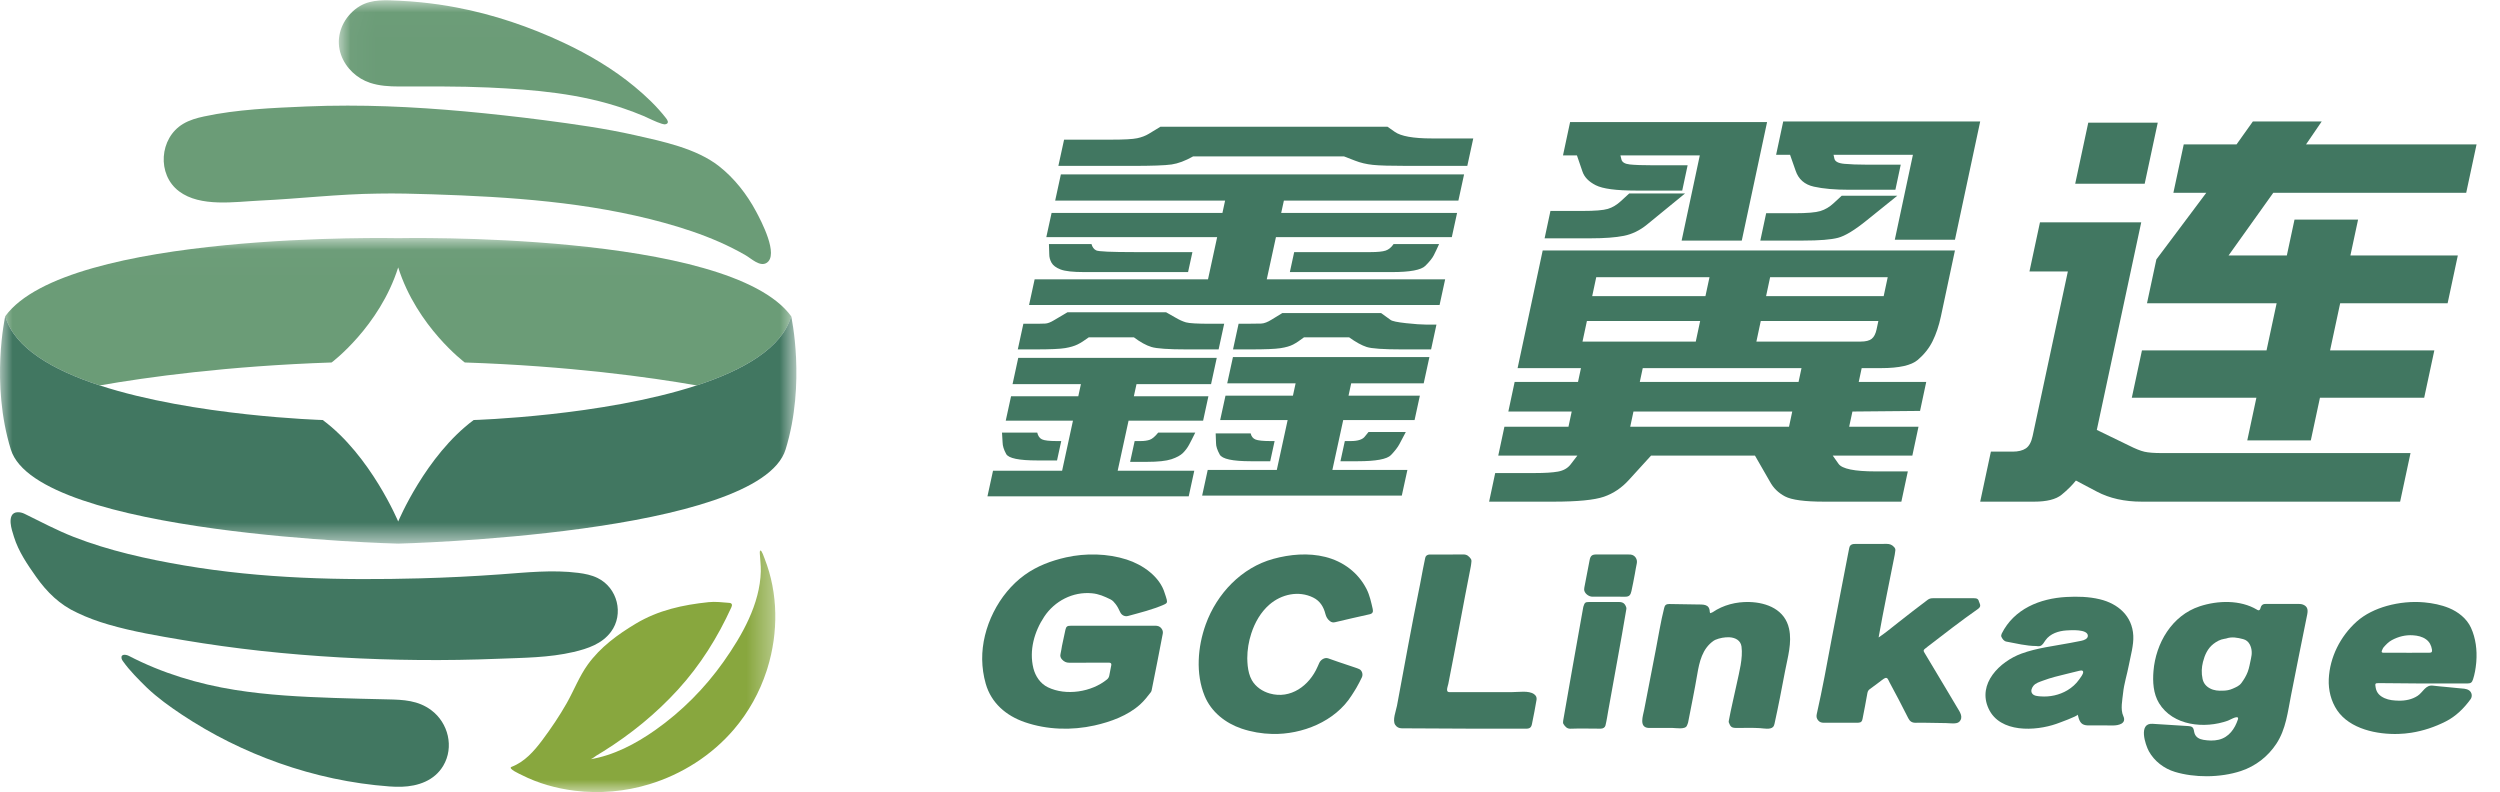 <?xml version="1.0" encoding="UTF-8"?>
<svg width="101px" height="32px" viewBox="0 0 101 32" version="1.1" xmlns="http://www.w3.org/2000/svg" xmlns:xlink="http://www.w3.org/1999/xlink">
	<title>编组 2@2x</title>
	<defs>
		<polygon id="path-1" points="0.035 0.01 17.67 0.01 17.67 31.997 0.035 31.997"></polygon>
		<polygon id="path-3" points="0.003 0.015 32.175 0.015 32.175 12.363 0.003 12.363"></polygon>
	</defs>
	<g id="页面-2" stroke="none" stroke-width="1" fill="none" fill-rule="evenodd">
		<g id="工作台" transform="translate(-18, -18)">
			<g id="编组-2" transform="translate(18, 18)">
				<g id="编组" transform="translate(13.653, 0)">
					<mask id="mask-2" fill="white">
						<use xlink:href="#path-1"></use>
					</mask>
					<g id="Clip-2"></g>
					<path d="M9.561,31.945 C8.817,31.852 8.087,31.646 7.43,31.313 C7.376,31.286 6.836,31.047 7.015,30.98 C7.536,30.784 7.925,30.344 8.25,29.909 C8.61,29.428 8.95,28.924 9.246,28.402 C9.533,27.892 9.751,27.324 10.092,26.85 C10.602,26.144 11.295,25.638 12.032,25.196 C12.944,24.649 13.935,24.436 14.975,24.327 C15.245,24.298 15.539,24.335 15.809,24.356 C15.923,24.365 15.939,24.436 15.895,24.533 C15.338,25.754 14.643,26.867 13.737,27.861 C12.854,28.829 11.829,29.664 10.719,30.357 C10.63,30.412 10.541,30.467 10.451,30.52 C10.39,30.557 10.249,30.678 10.18,30.678 C11.138,30.519 12.022,30.056 12.817,29.497 C13.888,28.742 14.826,27.799 15.583,26.727 C16.33,25.667 17.049,24.411 17.084,23.082 C17.09,22.842 17.055,22.608 17.044,22.368 C17.043,22.334 17.035,22.271 17.063,22.245 C17.112,22.199 17.221,22.525 17.239,22.571 C17.79,23.978 17.796,25.556 17.353,26.993 C17.342,27.029 17.331,27.065 17.319,27.101 C17.037,27.967 16.587,28.778 15.995,29.47 C15.102,30.515 13.894,31.283 12.583,31.682 C11.607,31.98 10.573,32.071 9.561,31.945" id="Fill-1" fill="#88A73E" mask="url(#mask-2)"></path>
					<path d="M3.356,0.094 C3.836,0.142 4.313,0.211 4.786,0.301 C6.285,0.585 7.75,1.082 9.13,1.732 C10.144,2.209 11.117,2.784 11.983,3.5 C12.449,3.886 12.881,4.295 13.254,4.774 C13.31,4.846 13.383,4.959 13.268,5.01 C13.212,5.035 13.147,5.02 13.089,5.002 C12.826,4.921 12.589,4.789 12.338,4.682 C12.081,4.573 11.817,4.476 11.553,4.385 C9.779,3.775 7.941,3.621 6.081,3.535 C4.873,3.48 3.665,3.495 2.457,3.494 C2.066,3.493 1.669,3.469 1.298,3.346 C0.767,3.172 0.312,2.747 0.124,2.212 C-0.084,1.624 0.085,0.996 0.509,0.549 C0.62,0.431 0.748,0.327 0.887,0.245 C1.371,-0.043 1.962,0.005 2.501,0.03 C2.786,0.044 3.072,0.065 3.356,0.094" id="Fill-3" fill="#6B9C77" mask="url(#mask-2)"></path>
				</g>
				<path d="M14.047,4.267 C16.156,4.267 18.263,4.428 20.36,4.661 C20.899,4.721 21.439,4.784 21.977,4.855 C23.209,5.017 24.443,5.188 25.657,5.462 C26.775,5.715 28.133,5.994 29.052,6.717 C29.671,7.204 30.174,7.848 30.547,8.546 C30.741,8.908 31.488,10.315 30.963,10.625 C30.695,10.784 30.348,10.443 30.127,10.315 C29.783,10.116 29.427,9.937 29.064,9.777 C28.336,9.456 27.58,9.207 26.815,8.997 C23.774,8.16 20.602,7.952 17.464,7.85 C16.736,7.827 16.007,7.807 15.278,7.821 C13.679,7.838 12.089,8.029 10.492,8.104 C9.493,8.151 8.098,8.379 7.234,7.729 C6.332,7.051 6.437,5.577 7.397,5.005 C7.656,4.85 7.95,4.767 8.244,4.704 C9.579,4.418 10.999,4.361 12.36,4.302 C12.922,4.278 13.485,4.267 14.047,4.267" id="Fill-4" fill="#6B9C77"></path>
				<path d="M0.429,21.127 C0.422,21.023 0.43,20.924 0.467,20.843 C0.557,20.644 0.823,20.675 0.988,20.756 C1.649,21.08 2.29,21.422 2.978,21.692 C4.4,22.247 5.935,22.587 7.444,22.844 C10.586,23.379 13.793,23.451 16.975,23.365 C18.058,23.336 19.14,23.282 20.219,23.204 C21.257,23.129 22.324,23.011 23.363,23.144 C23.63,23.178 23.899,23.232 24.14,23.35 C24.951,23.744 25.215,24.812 24.683,25.526 C24.322,26.012 23.748,26.205 23.172,26.34 C22.18,26.572 21.147,26.574 20.133,26.614 C19.065,26.657 17.996,26.674 16.927,26.664 C14.798,26.645 12.666,26.526 10.549,26.297 C9.499,26.181 8.451,26.037 7.409,25.861 C6.394,25.69 5.366,25.518 4.378,25.23 C3.948,25.104 3.525,24.952 3.123,24.757 C2.416,24.437 1.895,23.921 1.461,23.307 C1.104,22.802 0.748,22.281 0.564,21.689 C0.517,21.538 0.444,21.323 0.429,21.127" id="Fill-5" fill="#417761"></path>
				<path d="M16.227,31.785 C16.063,31.79 15.895,31.784 15.728,31.772 C14.21,31.66 12.71,31.336 11.275,30.829 C9.893,30.34 8.569,29.684 7.347,28.871 C6.854,28.542 6.374,28.198 5.942,27.79 C5.6,27.454 5.24,27.1 4.963,26.707 C4.942,26.676 4.92,26.644 4.912,26.607 C4.868,26.404 5.098,26.442 5.206,26.498 C6.548,27.195 8.002,27.634 9.492,27.872 C10.816,28.084 12.159,28.151 13.497,28.197 C13.845,28.209 14.192,28.219 14.54,28.228 C14.914,28.239 15.289,28.247 15.663,28.255 C16.297,28.268 16.893,28.294 17.424,28.692 C18.111,29.206 18.354,30.185 17.907,30.937 C17.55,31.538 16.891,31.764 16.227,31.785" id="Fill-6" fill="#417761"></path>
				<g id="编组" transform="translate(0, 9.6)">
					<mask id="mask-4" fill="white">
						<use xlink:href="#path-3"></use>
					</mask>
					<g id="Clip-8"></g>
					<path d="M4.029,5.971 C5.931,5.638 9.185,5.186 13.398,5.044 C13.398,5.044 15.33,3.599 16.087,1.203 C16.845,3.599 18.777,5.044 18.777,5.044 C22.989,5.186 26.244,5.638 28.146,5.971 C30.045,5.35 31.593,4.458 31.965,3.178 C29.458,-0.268 16.087,0.021 16.087,0.021 C16.087,0.021 2.717,-0.268 0.21,3.178 C0.582,4.458 2.13,5.35 4.029,5.971" id="Fill-7" fill="#6B9C77" mask="url(#mask-4)"></path>
					<path d="M31.965,3.178 C31.593,4.458 30.045,5.35 28.146,5.971 C24.344,7.214 19.136,7.369 19.136,7.369 C17.197,8.807 16.087,11.469 16.087,11.469 C16.087,11.469 14.977,8.807 13.039,7.369 C13.039,7.369 7.83,7.214 4.029,5.971 C2.13,5.35 0.582,4.458 0.21,3.178 C0.21,3.178 -0.389,5.882 0.437,8.558 C1.503,12.013 16.087,12.363 16.087,12.363 C16.087,12.363 30.672,12.013 31.738,8.558 C32.564,5.882 31.965,3.178 31.965,3.178" id="Fill-9" fill="#417761" mask="url(#mask-4)"></path>
				</g>
				<path d="M56.795,17.452 C56.689,17.653 56.603,17.817 56.535,17.945 C56.467,18.073 56.353,18.22 56.194,18.386 C56.035,18.551 55.586,18.634 54.847,18.634 L54.154,18.634 L54.331,17.819 L54.571,17.819 C54.867,17.819 55.06,17.753 55.15,17.623 L55.289,17.452 L56.795,17.452 Z M58.14,9.859 C58.057,10.043 57.986,10.194 57.926,10.311 C57.867,10.428 57.753,10.571 57.584,10.739 C57.415,10.908 56.967,10.992 56.24,10.992 L52.11,10.992 L52.285,10.185 L55.371,10.185 C55.654,10.185 55.858,10.164 55.98,10.124 C56.103,10.083 56.21,9.995 56.302,9.859 L58.14,9.859 Z M51.805,12.648 L55.797,12.648 L56.18,12.925 C56.243,12.974 56.451,13.018 56.803,13.056 C57.155,13.094 57.42,13.113 57.599,13.113 L58.033,13.113 L57.816,14.116 L56.633,14.116 C55.888,14.116 55.414,14.083 55.213,14.018 C55.011,13.953 54.775,13.822 54.503,13.627 L52.683,13.627 C52.513,13.757 52.365,13.855 52.24,13.92 C52.115,13.985 51.944,14.034 51.728,14.067 C51.511,14.1 51.111,14.116 50.525,14.116 L49.814,14.116 L50.039,13.08 L50.344,13.08 C50.633,13.08 50.837,13.077 50.955,13.072 C51.073,13.067 51.215,13.012 51.379,12.909 L51.805,12.648 Z M50.527,17.509 C50.555,17.634 50.622,17.717 50.727,17.758 C50.832,17.798 51.029,17.819 51.319,17.819 L51.494,17.819 L51.317,18.634 L50.532,18.634 C49.793,18.634 49.374,18.543 49.275,18.361 C49.176,18.179 49.127,18.028 49.128,17.908 L49.113,17.509 L50.527,17.509 Z M49.295,16.97 L49.51,15.984 L52.235,15.984 L52.343,15.486 L49.58,15.486 L49.811,14.426 L57.748,14.426 L57.518,15.486 L54.588,15.486 L54.481,15.984 L57.363,15.984 L57.149,16.97 L54.266,16.97 L53.828,18.985 L56.859,18.985 L56.633,20.021 L48.567,20.021 L48.792,18.985 L51.583,18.985 L52.021,16.97 L49.295,16.97 Z M48.289,17.476 C48.188,17.683 48.105,17.847 48.038,17.97 C47.972,18.092 47.889,18.202 47.791,18.3 C47.692,18.398 47.537,18.482 47.325,18.553 C47.112,18.623 46.781,18.659 46.331,18.659 L45.657,18.659 L45.84,17.819 L46.08,17.819 C46.228,17.819 46.352,17.801 46.452,17.766 C46.552,17.73 46.665,17.634 46.792,17.476 L48.289,17.476 Z M46.881,5.12 L56.056,5.12 L56.345,5.324 C56.595,5.503 57.096,5.593 57.847,5.593 L59.52,5.593 L59.279,6.702 L56.867,6.702 C56.19,6.702 55.721,6.689 55.463,6.661 C55.204,6.634 54.963,6.577 54.742,6.49 L54.299,6.319 L48.201,6.319 C47.885,6.498 47.594,6.607 47.33,6.645 C47.067,6.683 46.534,6.702 45.734,6.702 L42.758,6.702 L42.989,5.642 L44.902,5.642 C45.413,5.642 45.759,5.623 45.94,5.585 C46.12,5.547 46.278,5.487 46.413,5.405 L46.881,5.12 Z M44.096,9.859 C44.13,9.984 44.193,10.069 44.285,10.115 C44.376,10.162 44.893,10.185 45.836,10.185 L48.174,10.185 L47.998,10.992 L43.803,10.992 C43.347,10.992 43.029,10.957 42.847,10.886 C42.665,10.816 42.543,10.724 42.481,10.613 C42.419,10.502 42.389,10.386 42.39,10.266 L42.377,9.859 L44.096,9.859 Z M42.271,9.581 L42.484,8.603 L49.386,8.603 L49.494,8.105 L42.629,8.105 L42.859,7.045 L59.149,7.045 L58.919,8.105 L51.869,8.105 L51.76,8.603 L58.866,8.603 L58.653,9.581 L51.548,9.581 L51.177,11.286 L58.384,11.286 L58.159,12.322 L41.574,12.322 L41.799,11.286 L48.803,11.286 L49.173,9.581 L42.271,9.581 Z M43.127,12.615 L47.109,12.615 L47.496,12.835 C47.643,12.922 47.782,12.985 47.912,13.023 C48.043,13.061 48.372,13.08 48.903,13.08 L49.457,13.08 L49.232,14.116 L47.938,14.116 C47.205,14.116 46.731,14.083 46.518,14.018 C46.304,13.953 46.068,13.822 45.808,13.627 L43.988,13.627 C43.812,13.757 43.66,13.854 43.533,13.916 C43.405,13.979 43.239,14.028 43.034,14.063 C42.829,14.098 42.428,14.116 41.831,14.116 L41.119,14.116 L41.344,13.08 L41.64,13.08 C41.936,13.08 42.132,13.077 42.229,13.072 C42.325,13.067 42.441,13.023 42.576,12.941 L43.127,12.615 Z M41.904,17.476 C41.936,17.612 41.999,17.703 42.094,17.749 C42.189,17.795 42.387,17.819 42.689,17.819 L42.874,17.819 L42.704,18.602 L41.909,18.602 C41.164,18.602 40.744,18.515 40.649,18.341 C40.554,18.167 40.506,18.012 40.505,17.876 L40.481,17.476 L41.904,17.476 Z M40.632,16.995 L40.847,16.008 L43.563,16.008 L43.669,15.519 L40.907,15.519 L41.137,14.458 L49.157,14.458 L48.927,15.519 L45.915,15.519 L45.808,16.008 L48.82,16.008 L48.606,16.995 L45.594,16.995 L45.154,19.018 L48.249,19.018 L48.024,20.053 L39.893,20.053 L40.118,19.018 L42.909,19.018 L43.348,16.995 L40.632,16.995 L40.632,16.995 Z" id="Fill-10" fill="#417761"></path>
				<path d="M74.075,6.253 L74.108,6.403 C74.131,6.525 74.266,6.597 74.514,6.619 C74.762,6.641 75.053,6.652 75.385,6.652 L76.79,6.652 L76.574,7.666 L74.698,7.666 C74.13,7.666 73.659,7.625 73.282,7.541 C72.906,7.458 72.659,7.242 72.542,6.893 L72.318,6.253 L71.755,6.253 L72.042,4.907 L80,4.907 L78.98,9.686 L76.55,9.686 L77.282,6.253 L74.075,6.253 Z M76.101,11.963 L76.264,11.199 L71.513,11.199 L71.35,11.963 L76.101,11.963 Z M71.117,9.719 L71.353,8.614 L72.508,8.614 C73.007,8.614 73.352,8.585 73.544,8.526 C73.735,8.468 73.911,8.364 74.072,8.215 L74.406,7.907 L76.652,7.907 L75.424,8.896 C74.932,9.295 74.543,9.532 74.256,9.607 C73.969,9.682 73.502,9.719 72.855,9.719 L71.117,9.719 Z M75.886,12.969 L71.135,12.969 L70.958,13.8 L75.164,13.8 C75.373,13.8 75.524,13.763 75.617,13.688 C75.71,13.613 75.775,13.487 75.813,13.31 L75.886,12.969 Z M66.367,14.872 L66.248,15.429 L72.662,15.429 L72.781,14.872 L66.367,14.872 Z M65.992,16.626 L65.861,17.241 L72.276,17.241 L72.407,16.626 L65.992,16.626 Z M68.9,11.963 L69.064,11.199 L64.488,11.199 L64.325,11.963 L68.9,11.963 Z M68.509,13.8 L68.686,12.969 L64.111,12.969 L63.933,13.8 L68.509,13.8 Z M65.465,6.278 L65.504,6.436 C65.529,6.552 65.642,6.622 65.844,6.644 C66.046,6.666 66.356,6.677 66.775,6.677 L68.18,6.677 L67.962,7.699 L66.086,7.699 C65.291,7.699 64.751,7.627 64.468,7.483 C64.184,7.339 64.005,7.154 63.93,6.926 L63.708,6.278 L63.145,6.278 L63.432,4.932 L71.39,4.932 L70.368,9.719 L67.938,9.719 L68.672,6.278 L65.465,6.278 Z M62.402,9.628 L62.638,8.522 L63.932,8.522 C64.431,8.522 64.773,8.495 64.957,8.439 C65.141,8.384 65.318,8.279 65.486,8.123 L65.82,7.816 L68.076,7.816 L66.541,9.071 C66.25,9.309 65.937,9.461 65.603,9.528 C65.268,9.594 64.824,9.628 64.269,9.628 L62.402,9.628 Z M62.325,10.118 L78.98,10.118 L78.412,12.786 C78.331,13.163 78.22,13.494 78.079,13.779 C77.938,14.065 77.738,14.318 77.478,14.54 C77.218,14.762 76.724,14.872 75.998,14.872 L75.212,14.872 L75.093,15.429 L77.82,15.429 L77.57,16.601 L74.838,16.626 L74.706,17.241 L77.507,17.241 L77.259,18.405 L74.042,18.405 L74.276,18.737 C74.418,18.942 74.919,19.045 75.782,19.045 L77.076,19.045 L76.815,20.267 L73.691,20.267 C72.909,20.267 72.383,20.196 72.114,20.055 C71.846,19.913 71.643,19.715 71.506,19.46 L70.9,18.405 L66.704,18.405 L65.81,19.386 C65.52,19.707 65.184,19.934 64.801,20.067 C64.418,20.2 63.737,20.267 62.757,20.267 L60.16,20.267 L60.406,19.111 L62.015,19.111 C62.409,19.111 62.717,19.092 62.938,19.053 C63.159,19.014 63.328,18.92 63.446,18.771 L63.727,18.405 L60.53,18.405 L60.778,17.241 L63.366,17.241 L63.497,16.626 L60.937,16.626 L61.192,15.429 L63.752,15.429 L63.871,14.872 L61.311,14.872 L62.325,10.118 L62.325,10.118 Z" id="Fill-11" fill="#417761"></path>
				<path d="M86.739,12.251 L87.118,10.479 L89.135,7.788 L87.805,7.788 L88.223,5.834 L90.356,5.834 L91.016,4.907 L93.797,4.907 L93.164,5.834 L100.053,5.834 L99.635,7.788 L91.841,7.788 L90.033,10.322 L92.388,10.322 L92.698,8.873 L95.266,8.873 L94.956,10.322 L99.296,10.322 L98.884,12.251 L94.543,12.251 L94.135,14.156 L98.347,14.156 L97.937,16.069 L93.726,16.069 L93.357,17.791 L90.79,17.791 L91.158,16.069 L86.125,16.069 L86.535,14.156 L91.568,14.156 L91.976,12.251 L86.739,12.251 Z M83.838,7.424 L84.366,4.956 L87.173,4.956 L86.645,7.424 L83.838,7.424 Z M83.541,10.968 L81.99,10.968 L82.415,8.981 L86.506,8.981 L84.711,17.369 L86.008,17.998 C86.269,18.13 86.479,18.214 86.637,18.25 C86.796,18.286 87.023,18.304 87.318,18.304 L97.385,18.304 L96.965,20.267 L86.529,20.267 C85.828,20.267 85.222,20.131 84.713,19.861 L83.867,19.414 C83.708,19.612 83.514,19.804 83.287,19.989 C83.06,20.174 82.69,20.267 82.179,20.267 L80,20.267 L80.432,18.246 L81.31,18.246 C81.537,18.246 81.716,18.202 81.846,18.114 C81.976,18.025 82.066,17.86 82.118,17.617 L83.541,10.968 L83.541,10.968 Z" id="Fill-12" fill="#417761"></path>
				<path d="M44.98,25.28 C45.542,25.28 46.104,25.28 46.667,25.279 C46.772,25.278 46.861,25.304 46.925,25.393 C46.97,25.455 46.991,25.521 46.976,25.599 C46.828,26.345 46.69,27.11 46.532,27.861 C46.525,27.894 46.519,27.932 46.499,27.958 C46.362,28.135 46.227,28.311 46.059,28.462 C45.561,28.911 44.872,29.162 44.221,29.308 C43.298,29.514 42.303,29.486 41.405,29.177 C40.645,28.916 40.047,28.402 39.824,27.624 C39.732,27.304 39.685,26.972 39.68,26.639 C39.664,25.357 40.345,23.988 41.394,23.229 C41.893,22.868 42.466,22.654 43.066,22.518 C43.852,22.341 44.747,22.358 45.516,22.605 C46.165,22.813 46.858,23.292 47.056,23.968 C47.081,24.055 47.119,24.138 47.137,24.226 C47.162,24.34 47.142,24.374 47.033,24.423 C46.574,24.627 46.059,24.752 45.574,24.885 C45.444,24.92 45.319,24.859 45.259,24.738 C45.202,24.623 45.151,24.505 45.069,24.403 C45.01,24.329 44.952,24.257 44.862,24.214 C44.611,24.093 44.397,23.994 44.11,23.968 C43.34,23.897 42.607,24.282 42.188,24.912 C41.784,25.52 41.572,26.276 41.748,26.995 C41.828,27.316 42.027,27.617 42.334,27.766 C43.071,28.123 44.1,27.959 44.724,27.448 C44.775,27.407 44.804,27.352 44.816,27.288 C44.841,27.151 44.869,27.015 44.895,26.879 C44.908,26.81 44.886,26.779 44.816,26.772 C44.789,26.77 44.76,26.772 44.732,26.772 C44.219,26.772 43.706,26.77 43.193,26.774 C43.072,26.775 42.983,26.726 42.906,26.643 C42.845,26.577 42.822,26.505 42.846,26.413 C42.874,26.309 42.882,26.2 42.904,26.094 C42.948,25.877 42.993,25.659 43.043,25.442 C43.074,25.309 43.117,25.28 43.261,25.28 C43.834,25.279 44.407,25.28 44.98,25.28" id="Fill-13" fill="#417761"></path>
				<path d="M89.808,27.903 C89.948,27.903 90.081,27.877 90.207,27.82 C90.331,27.764 90.462,27.713 90.546,27.602 C90.652,27.461 90.743,27.313 90.807,27.146 C90.874,26.97 90.898,26.786 90.94,26.606 C90.986,26.413 90.986,26.217 90.889,26.032 C90.831,25.924 90.743,25.851 90.622,25.82 C90.394,25.761 90.165,25.714 89.932,25.797 C89.912,25.804 89.889,25.804 89.868,25.808 C89.699,25.833 89.553,25.913 89.424,26.013 C89.186,26.198 89.072,26.462 89.001,26.738 C88.943,26.962 88.933,27.193 88.983,27.425 C89.021,27.604 89.126,27.729 89.284,27.812 C89.446,27.899 89.627,27.912 89.808,27.903 Z M89.159,31.36 C88.713,31.362 88.266,31.304 87.87,31.185 C87.427,31.052 87.035,30.752 86.814,30.35 C86.668,30.083 86.381,29.202 86.964,29.242 C87.444,29.276 87.924,29.302 88.405,29.333 C88.461,29.337 88.521,29.342 88.565,29.377 C88.641,29.436 88.63,29.541 88.658,29.623 C88.711,29.787 88.849,29.86 89.016,29.889 C89.221,29.924 89.434,29.933 89.637,29.885 C90.05,29.786 90.287,29.441 90.411,29.067 C90.418,29.043 90.425,29.016 90.412,28.995 C90.364,28.918 90.075,29.09 90.009,29.114 C89.065,29.454 87.783,29.323 87.225,28.408 C86.991,28.022 86.964,27.543 87.001,27.107 C87.093,26 87.733,24.869 88.868,24.495 C89.594,24.256 90.507,24.226 91.184,24.632 C91.199,24.641 91.214,24.651 91.232,24.654 C91.322,24.672 91.322,24.537 91.354,24.487 C91.398,24.417 91.451,24.399 91.535,24.399 C91.986,24.396 92.437,24.398 92.887,24.4 C92.937,24.4 92.99,24.405 93.035,24.423 C93.182,24.481 93.237,24.574 93.225,24.729 C93.223,24.757 93.219,24.785 93.214,24.812 C92.988,25.9 92.779,26.991 92.56,28.08 C92.425,28.758 92.355,29.458 91.962,30.052 C91.624,30.563 91.129,30.951 90.536,31.148 C90.116,31.287 89.637,31.358 89.159,31.36 L89.159,31.36 Z" id="Fill-14" fill="#417761"></path>
				<path d="M50.39,26.594 C50.391,26.696 50.397,26.798 50.407,26.899 C50.43,27.102 50.476,27.306 50.576,27.482 C50.731,27.751 51.005,27.934 51.298,28.017 C52.138,28.256 52.895,27.706 53.229,26.937 C53.253,26.882 53.276,26.826 53.303,26.772 C53.372,26.637 53.529,26.552 53.66,26.598 C53.797,26.647 53.936,26.695 54.074,26.743 C54.169,26.775 54.264,26.807 54.36,26.839 C54.465,26.874 54.571,26.908 54.676,26.945 C54.755,26.972 54.835,26.997 54.911,27.031 C55.021,27.079 55.078,27.239 55.021,27.362 C54.954,27.509 54.874,27.652 54.795,27.794 C54.737,27.895 54.671,27.992 54.609,28.091 C53.94,29.153 52.602,29.678 51.407,29.652 C50.985,29.643 50.56,29.571 50.158,29.435 C49.516,29.217 48.936,28.77 48.668,28.117 C48.298,27.216 48.386,26.129 48.711,25.227 C49.164,23.972 50.168,22.928 51.439,22.579 C52.113,22.393 52.858,22.328 53.541,22.499 C54.258,22.679 54.867,23.125 55.21,23.8 C55.338,24.053 55.395,24.33 55.458,24.604 C55.486,24.726 55.449,24.79 55.331,24.817 C54.867,24.924 54.4,25.022 53.937,25.137 C53.86,25.156 53.795,25.144 53.731,25.095 C53.633,25.019 53.578,24.928 53.545,24.799 C53.473,24.515 53.329,24.278 53.055,24.142 C52.469,23.851 51.771,24.003 51.284,24.426 C50.936,24.728 50.696,25.147 50.552,25.591 C50.447,25.914 50.39,26.254 50.39,26.594" id="Fill-15" fill="#417761"></path>
				<path d="M75.923,25.735 C76.185,25.557 76.426,25.355 76.675,25.16 C77.076,24.846 77.476,24.533 77.883,24.229 C77.946,24.182 78.016,24.168 78.093,24.168 C78.643,24.169 79.193,24.168 79.743,24.168 C79.857,24.168 79.926,24.188 79.953,24.314 C79.957,24.331 79.966,24.347 79.974,24.362 C80.024,24.47 80.003,24.535 79.906,24.604 C79.22,25.085 78.557,25.601 77.893,26.111 C77.852,26.143 77.811,26.178 77.769,26.21 C77.708,26.257 77.701,26.29 77.738,26.352 C78.039,26.848 78.335,27.346 78.63,27.844 C78.778,28.093 78.925,28.342 79.074,28.59 C79.18,28.766 79.335,28.979 79.152,29.161 C79.045,29.266 78.758,29.213 78.622,29.213 C78.21,29.212 77.801,29.191 77.389,29.2 C77.247,29.202 77.157,29.142 77.095,29.018 C76.85,28.525 76.591,28.039 76.331,27.555 C76.316,27.527 76.303,27.498 76.29,27.47 C76.249,27.381 76.197,27.363 76.112,27.417 C76.047,27.459 75.987,27.509 75.925,27.555 C75.84,27.618 75.755,27.681 75.671,27.744 C75.628,27.775 75.586,27.807 75.543,27.838 C75.488,27.876 75.456,27.928 75.444,27.994 C75.383,28.345 75.315,28.696 75.246,29.046 C75.225,29.154 75.187,29.189 75.076,29.197 C75.058,29.199 75.041,29.198 75.023,29.198 C74.576,29.198 74.129,29.198 73.682,29.199 C73.596,29.199 73.524,29.182 73.463,29.114 C73.392,29.036 73.373,28.955 73.396,28.853 C73.627,27.831 73.815,26.799 74.007,25.769 C74.217,24.645 74.447,23.526 74.657,22.403 C74.674,22.313 74.692,22.224 74.71,22.135 C74.728,22.04 74.785,21.989 74.883,21.978 C74.908,21.975 74.932,21.975 74.957,21.975 C75.38,21.975 75.802,21.978 76.224,21.973 C76.348,21.972 76.443,22.012 76.523,22.103 C76.559,22.143 76.578,22.185 76.572,22.236 C76.566,22.296 76.558,22.355 76.547,22.413 C76.329,23.527 76.094,24.636 75.896,25.753 C75.905,25.747 75.914,25.741 75.923,25.735" id="Fill-16" fill="#417761"></path>
				<path d="M84.146,27.11 C84.116,27.073 84.045,27.089 83.997,27.101 C83.671,27.187 83.34,27.256 83.014,27.345 C82.852,27.39 82.69,27.439 82.532,27.499 C82.398,27.55 82.241,27.592 82.148,27.709 C82.084,27.791 82.033,27.912 82.094,28.009 C82.163,28.12 82.327,28.125 82.441,28.134 C82.814,28.163 83.199,28.08 83.523,27.887 C83.709,27.776 83.875,27.628 84,27.449 C84.047,27.383 84.162,27.238 84.16,27.154 C84.159,27.135 84.154,27.12 84.146,27.11 Z M83.94,28.869 C83.955,28.928 83.153,29.217 83.076,29.244 C82.23,29.539 80.801,29.618 80.342,28.635 C79.867,27.62 80.798,26.725 81.665,26.406 C82.296,26.174 82.991,26.098 83.647,25.973 C83.793,25.946 83.939,25.917 84.085,25.888 C84.204,25.864 84.352,25.806 84.349,25.683 C84.342,25.408 83.653,25.459 83.489,25.469 C83.171,25.489 82.826,25.595 82.634,25.871 C82.574,25.958 82.522,26.065 82.423,26.098 C82.37,26.115 82.313,26.107 82.258,26.099 C81.875,26.099 81.441,25.992 81.063,25.922 C80.957,25.903 80.9,25.815 80.856,25.727 C80.84,25.693 80.851,25.634 80.87,25.597 C81.37,24.597 82.413,24.177 83.476,24.118 C83.926,24.093 84.391,24.104 84.831,24.21 C85.565,24.386 86.145,24.881 86.185,25.683 C86.204,26.062 86.077,26.497 86.006,26.868 C85.936,27.239 85.811,27.621 85.773,27.996 C85.744,28.276 85.658,28.662 85.781,28.927 C85.926,29.24 85.578,29.309 85.364,29.309 C85.047,29.308 84.729,29.303 84.412,29.307 C84.18,29.311 84.055,29.259 83.98,29.019 C83.966,28.974 83.955,28.928 83.94,28.869 L83.94,28.869 Z" id="Fill-17" fill="#417761"></path>
				<path d="M97.219,26.371 C97.219,26.371 97.219,26.371 97.219,26.372 C97.526,26.372 97.833,26.372 98.139,26.371 C98.238,26.371 98.266,26.339 98.251,26.241 C98.224,26.074 98.153,25.931 98.013,25.83 C97.856,25.716 97.672,25.679 97.486,25.666 C97.184,25.645 96.899,25.717 96.632,25.86 C96.5,25.931 96.401,26.035 96.305,26.143 C96.269,26.184 96.247,26.24 96.226,26.292 C96.207,26.341 96.225,26.365 96.277,26.371 C96.295,26.373 96.312,26.371 96.33,26.371 C96.626,26.371 96.922,26.371 97.219,26.371 Z M98.582,27.613 C98.306,27.613 98.031,27.614 97.755,27.612 C97.215,27.609 96.674,27.602 96.134,27.598 C95.949,27.597 95.947,27.604 95.978,27.784 C96.016,27.998 96.147,28.121 96.338,28.207 C96.522,28.289 96.717,28.302 96.908,28.307 C97.171,28.313 97.447,28.26 97.672,28.111 C97.895,27.964 97.986,27.661 98.293,27.7 C98.641,27.743 98.993,27.762 99.342,27.804 C99.477,27.821 99.641,27.81 99.757,27.895 C99.87,27.979 99.891,28.139 99.808,28.252 C99.541,28.619 99.216,28.94 98.809,29.146 C98.371,29.369 97.899,29.527 97.414,29.603 C97.244,29.629 97.073,29.646 96.901,29.651 C96.041,29.679 94.937,29.457 94.421,28.696 C94.174,28.33 94.063,27.88 94.082,27.441 C94.12,26.554 94.55,25.707 95.204,25.117 C95.546,24.809 95.99,24.602 96.429,24.479 C96.915,24.343 97.44,24.29 97.942,24.336 C98.28,24.368 98.625,24.435 98.94,24.565 C99.31,24.718 99.657,24.988 99.827,25.36 C100.021,25.784 100.079,26.267 100.043,26.73 C100.042,26.753 100.039,26.776 100.037,26.799 C100.016,27.018 99.978,27.237 99.91,27.447 C99.869,27.574 99.817,27.612 99.685,27.612 C99.317,27.613 98.95,27.613 98.582,27.613 L98.582,27.613 Z" id="Fill-18" fill="#417761"></path>
				<path d="M69.087,24.772 C69.13,24.756 69.166,24.751 69.192,24.733 C69.619,24.44 70.149,24.307 70.667,24.321 C71.398,24.341 72.11,24.637 72.278,25.399 C72.402,25.967 72.224,26.55 72.118,27.106 C71.985,27.807 71.847,28.53 71.692,29.232 C71.681,29.28 71.667,29.329 71.634,29.366 C71.526,29.486 71.247,29.426 71.108,29.417 C70.803,29.398 70.497,29.409 70.192,29.409 C70.167,29.409 70.143,29.409 70.118,29.408 C69.946,29.404 69.904,29.346 69.843,29.184 C69.836,29.164 69.84,29.136 69.845,29.113 C69.937,28.612 70.061,28.116 70.166,27.617 C70.264,27.152 70.419,26.598 70.357,26.121 C70.325,25.876 70.112,25.76 69.873,25.746 C69.683,25.736 69.471,25.776 69.296,25.85 C69.274,25.859 69.253,25.872 69.232,25.886 C68.772,26.205 68.655,26.737 68.568,27.25 C68.458,27.899 68.324,28.544 68.199,29.19 C68.191,29.234 68.166,29.274 68.151,29.316 C68.087,29.484 67.695,29.408 67.553,29.408 C67.258,29.409 66.963,29.409 66.667,29.409 C66.646,29.409 66.625,29.41 66.604,29.409 C66.202,29.388 66.38,28.911 66.424,28.677 C66.579,27.866 66.735,27.055 66.895,26.246 C67.005,25.686 67.092,25.115 67.233,24.561 C67.256,24.45 67.315,24.401 67.433,24.402 C67.807,24.405 68.181,24.415 68.555,24.42 C68.807,24.423 69.062,24.397 69.074,24.712 C69.074,24.725 69.08,24.738 69.087,24.772" id="Fill-19" fill="#417761"></path>
				<path d="M60.165,27.962 C60.475,27.962 60.785,27.96 61.095,27.961 C61.348,27.963 61.756,27.89 61.972,28.041 C62.053,28.098 62.092,28.17 62.077,28.269 C62.026,28.596 61.955,28.921 61.892,29.246 C61.865,29.386 61.805,29.438 61.658,29.439 C61.223,29.44 60.788,29.439 60.354,29.439 C60.121,29.439 59.887,29.441 59.654,29.439 C58.648,29.434 57.641,29.427 56.634,29.424 C56.516,29.423 56.43,29.379 56.366,29.283 C56.243,29.101 56.401,28.712 56.438,28.512 C56.736,26.916 57.022,25.317 57.346,23.727 C57.353,23.694 57.359,23.662 57.366,23.63 C57.408,23.417 57.446,23.203 57.487,22.989 C57.516,22.839 57.548,22.689 57.579,22.538 C57.595,22.458 57.651,22.419 57.726,22.405 C57.75,22.4 57.776,22.402 57.8,22.402 C58.242,22.402 58.684,22.405 59.125,22.4 C59.269,22.398 59.353,22.48 59.427,22.584 C59.443,22.608 59.449,22.645 59.447,22.675 C59.441,22.75 59.432,22.825 59.418,22.898 C59.106,24.475 58.824,26.057 58.511,27.633 C58.497,27.702 58.419,27.893 58.493,27.946 C58.514,27.962 58.544,27.962 58.57,27.962 C59.102,27.962 59.633,27.962 60.165,27.962" id="Fill-20" fill="#417761"></path>
				<path d="M64.033,29.433 C63.838,29.432 63.643,29.432 63.449,29.44 C63.307,29.446 63.229,29.353 63.162,29.247 C63.14,29.213 63.146,29.15 63.154,29.104 C63.38,27.771 63.627,26.443 63.859,25.113 C63.893,24.917 63.929,24.722 63.964,24.526 C63.966,24.516 63.97,24.506 63.973,24.495 C64.019,24.347 64.046,24.322 64.194,24.321 C64.481,24.319 64.769,24.321 65.056,24.321 C65.175,24.321 65.294,24.319 65.413,24.321 C65.57,24.323 65.652,24.386 65.702,24.543 C65.709,24.565 65.707,24.593 65.703,24.616 C65.473,25.994 65.211,27.367 64.968,28.742 C64.953,28.822 64.943,28.903 64.927,28.983 C64.908,29.091 64.888,29.2 64.862,29.306 C64.842,29.389 64.766,29.438 64.667,29.438 C64.456,29.439 64.245,29.435 64.033,29.433" id="Fill-21" fill="#417761"></path>
				<path d="M64.998,24.106 C64.776,24.106 64.553,24.107 64.331,24.106 C64.202,24.105 64.053,24.004 64.011,23.879 C63.996,23.836 63.998,23.783 64.007,23.738 C64.078,23.369 64.149,23 64.22,22.631 C64.254,22.452 64.32,22.4 64.496,22.4 C64.912,22.4 65.327,22.4 65.743,22.4 C65.786,22.4 65.83,22.4 65.874,22.404 C66.052,22.421 66.166,22.593 66.125,22.77 C66.094,22.904 66.076,23.041 66.05,23.176 C66.005,23.411 65.963,23.648 65.91,23.881 C65.875,24.033 65.827,24.107 65.665,24.107 C65.442,24.106 65.22,24.107 64.998,24.106" id="Fill-22" fill="#417761"></path>
			</g>
		</g>
	</g>
</svg>
